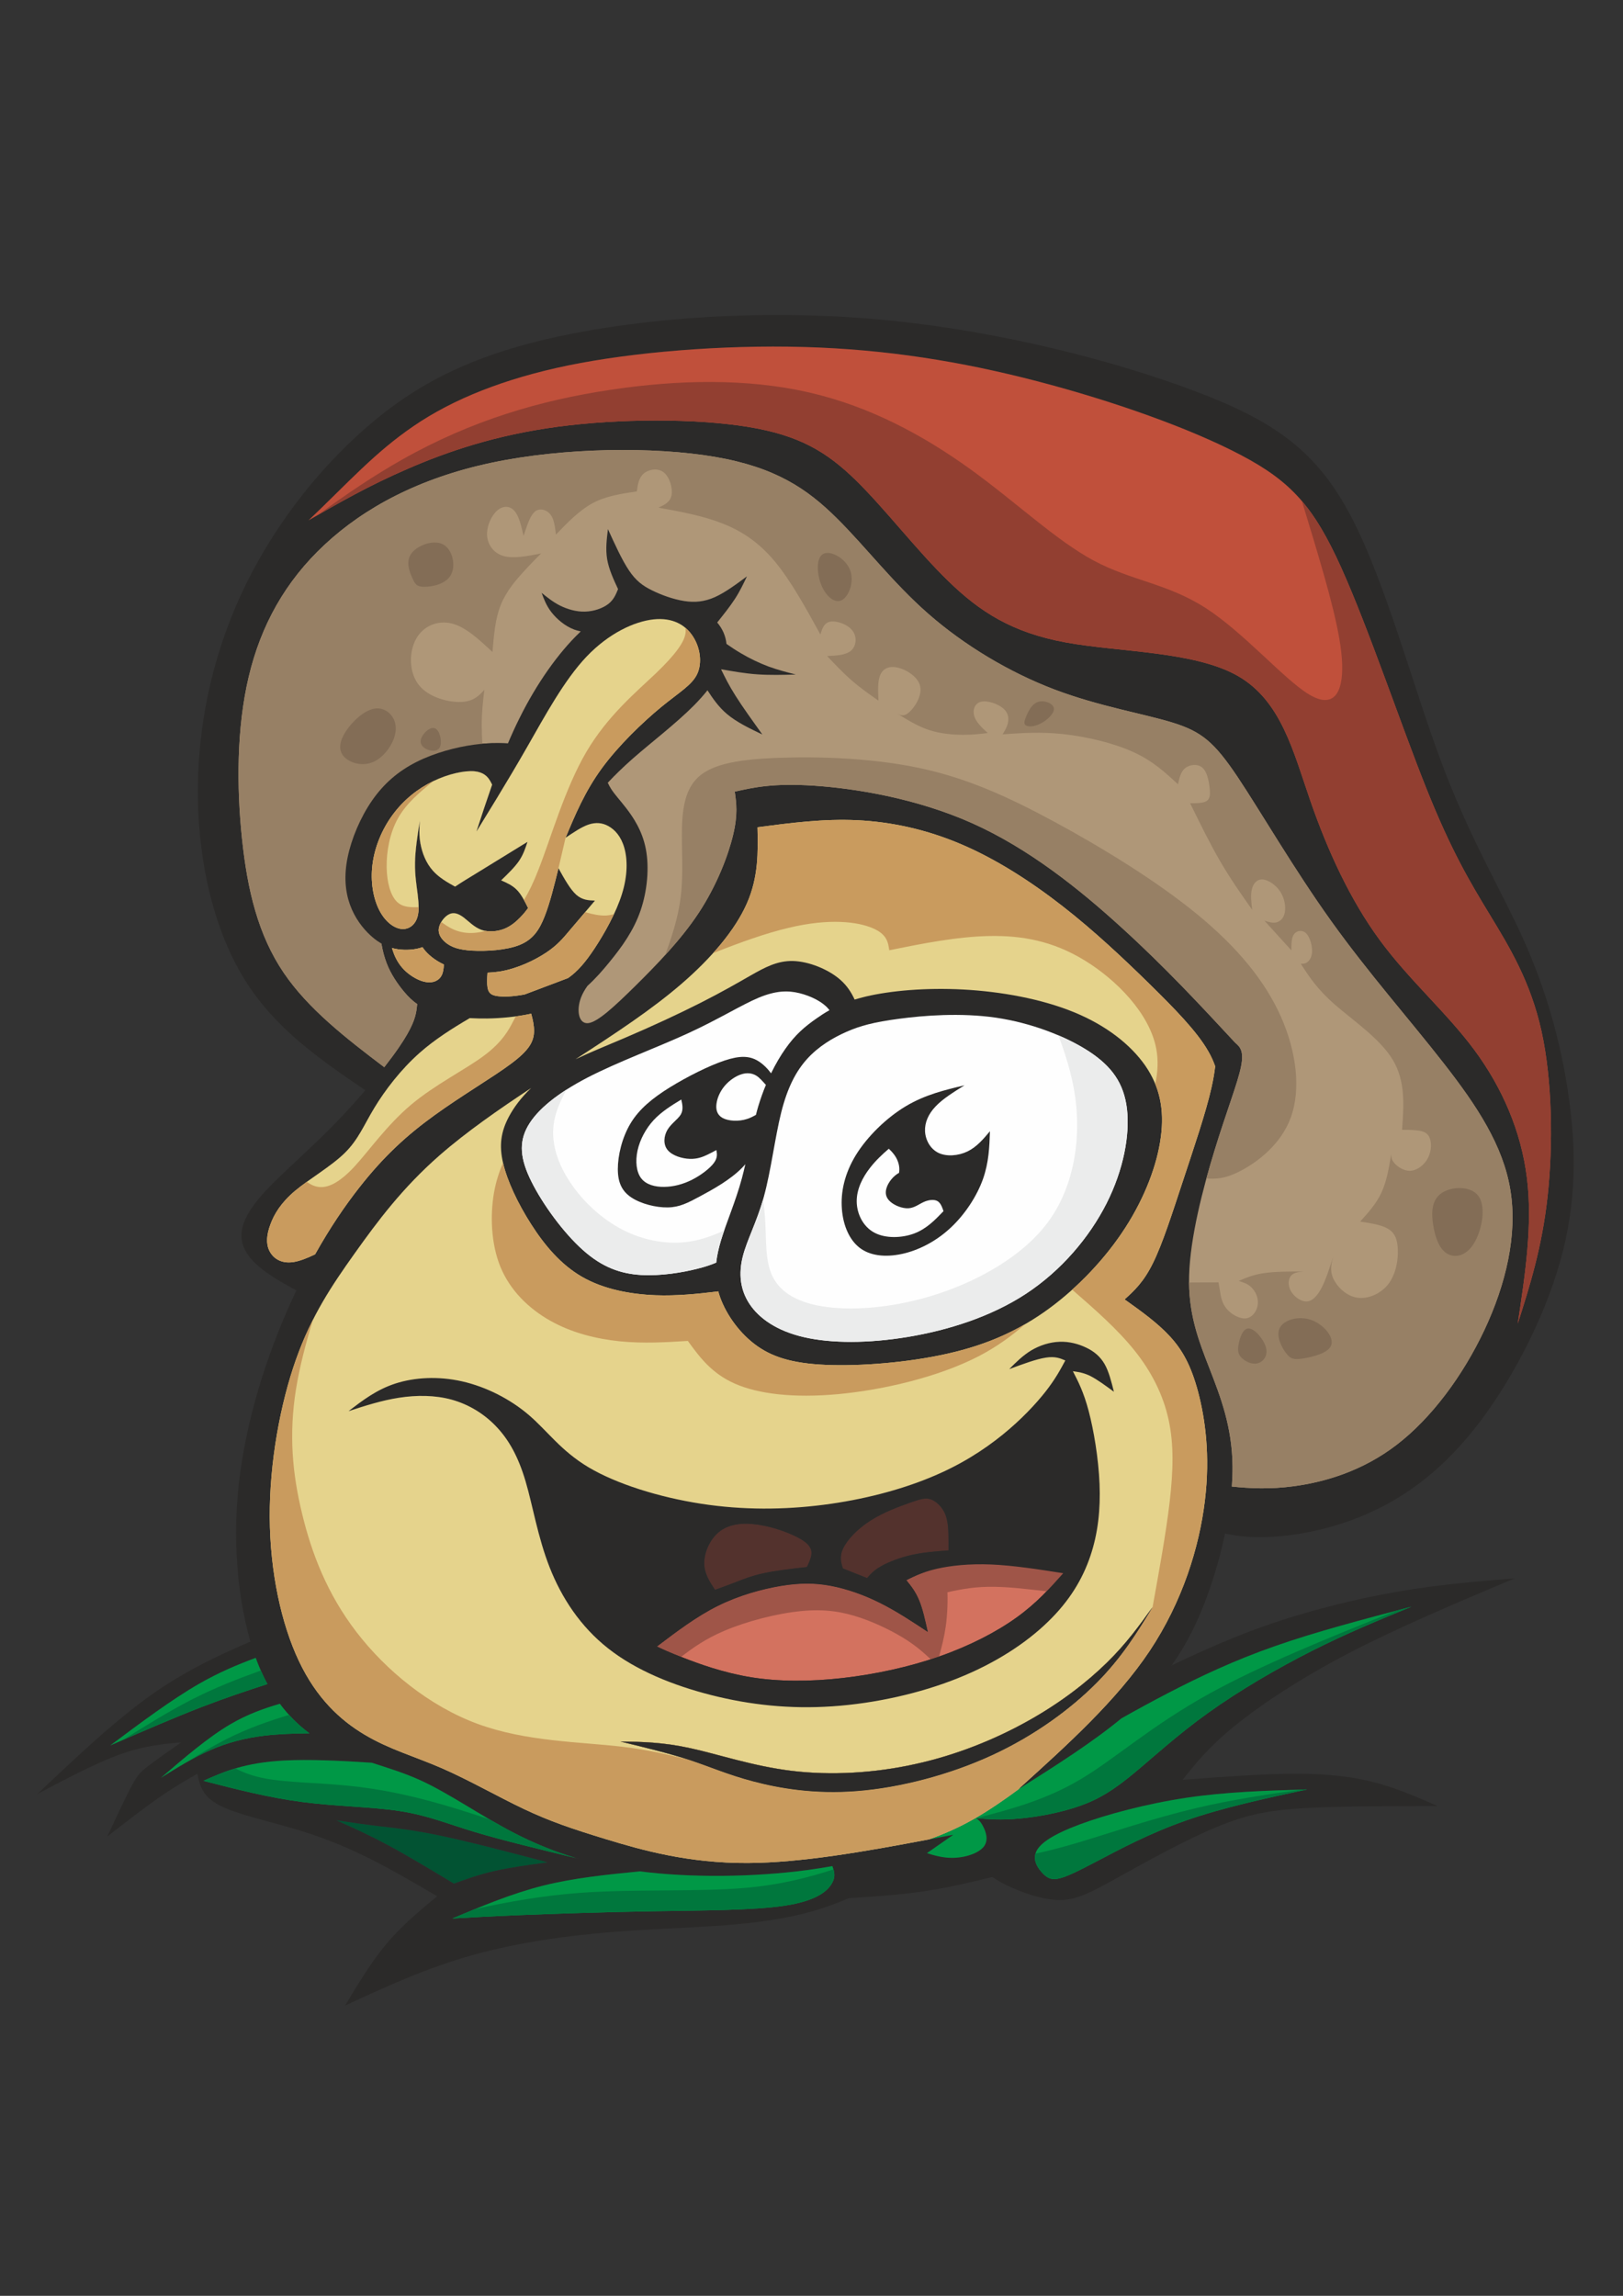 <?xml version='1.0' encoding='utf-8'?>
<svg xmlns="http://www.w3.org/2000/svg" width="210mm" height="297mm" version="1.1" style="shape-rendering:geometricPrecision; text-rendering:geometricPrecision; image-rendering:optimizeQuality; fill-rule:evenodd; clip-rule:evenodd" viewBox="0 0 21000 29700"><rect x="0" y="0" width="21000" height="29700" fill="#333333" stroke="none"/> <defs> <style type="text/css">  .fil11 {fill:#FEFEFE} .fil13 {fill:#EBECEC} .fil0 {fill:#2B2A29} .fil9 {fill:#E5D38C} .fil3 {fill:#AF9778} .fil7 {fill:#D3725F} .fil1 {fill:#C0503B} .fil4 {fill:#978065} .fil10 {fill:#C99B5E} .fil5 {fill:#836D56} .fil8 {fill:#9F5548} .fil2 {fill:#923F31} .fil6 {fill:#53322D} .fil12 {fill:#00A0E3} .fil14 {fill:#009846} .fil16 {fill:#00773D} .fil15 {fill:#025333}  </style> <mask id="id0"> <linearGradient id="id1" gradientUnits="userSpaceOnUse" x1="8210" y1="15331.4" x2="9029.54" y2="14646.6"> <stop offset="0" style="stop-opacity:1; stop-color:white"/> </linearGradient> <rect style="fill:url(#id1)" x="8233" y="14223" width="1042" height="1131"/> </mask> <mask id="id2"> <linearGradient id="id3" gradientUnits="userSpaceOnUse" x1="9261.49" y1="16503.2" x2="10031.7" y2="14126.2"> <stop offset="0" style="stop-opacity:1; stop-color:white"/> </linearGradient> <rect style="fill:url(#id3)" x="11084" y="14860" width="1124" height="1143"/> </mask> </defs> <g id="Plan_x0020_1">  <path class="fil0" d="M4737 14111c-582,-396 -1164,-792 -1560,-1420 -396,-629 -605,-1490 -617,-2375 -11,-885 175,-1792 559,-2625 384,-832 966,-1589 1612,-2153 646,-565 1356,-937 2480,-1182 1123,-244 2659,-361 4184,-221 1525,140 3038,536 4069,926 1030,389 1577,774 2025,1635 448,861 797,2200 1170,3189 372,990 768,1630 1059,2282 291,652 477,1315 576,1996 99,681 111,1380 -105,2148 -215,768 -657,1606 -1123,2188 -466,582 -954,908 -1426,1106 -471,198 -925,268 -1245,279 -320,12 -507,-35 -693,-81 12,-198 23,-396 35,-594 303,35 605,70 1001,18 396,-53 885,-192 1333,-536 448,-343 855,-890 1135,-1484 279,-594 431,-1234 337,-1810 -93,-576 -430,-1088 -867,-1647 -436,-559 -972,-1164 -1455,-1839 -483,-675 -914,-1420 -1210,-1863 -297,-442 -460,-582 -833,-698 -372,-116 -954,-210 -1536,-431 -582,-221 -1164,-570 -1630,-978 -465,-407 -815,-873 -1193,-1245 -378,-373 -786,-652 -1571,-786 -786,-134 -1950,-122 -2887,76 -937,198 -1647,582 -2159,1059 -513,477 -827,1048 -984,1711 -157,664 -157,1420 -87,2090 70,669 209,1251 541,1740 332,489 856,885 1379,1280 -104,82 -209,163 -314,245zm-744 -7380c499,-447 998,-894 1505,-1240 507,-346 1021,-592 1855,-764 834,-171 1989,-268 3051,-238 1061,30 2030,186 3017,443 987,257 1993,615 2641,958 648,342 939,670 1293,1456 354,786 771,2030 1099,2850 327,819 566,1214 821,1635 256,421 528,867 670,1508 141,641 152,1475 79,2139 -73,663 -229,1154 -386,1646 97,-641 194,-1281 119,-1885 -74,-603 -320,-1169 -681,-1657 -362,-488 -839,-898 -1222,-1419 -384,-522 -674,-1155 -898,-1800 -223,-644 -380,-1300 -942,-1620 -563,-320 -1531,-305 -2224,-432 -693,-127 -1110,-395 -1520,-794 -410,-398 -812,-927 -1192,-1300 -380,-372 -737,-588 -1408,-696 -670,-108 -1654,-108 -2458,0 -805,108 -1431,324 -1937,544 -507,219 -895,443 -1282,666z"/> <path class="fil1" d="M11078 6217c380,373 782,902 1192,1300 410,399 827,667 1520,794 693,127 1661,112 2224,432 562,320 719,976 942,1620 224,645 514,1278 898,1800 383,521 860,931 1222,1419 361,488 607,1054 681,1657 75,604 -22,1244 -119,1885 157,-492 313,-983 386,-1646 73,-664 62,-1498 -79,-2139 -142,-641 -414,-1087 -670,-1508 -255,-421 -494,-816 -821,-1635 -328,-820 -745,-2064 -1099,-2850 -354,-786 -645,-1114 -1293,-1456 -648,-343 -1654,-701 -2641,-958 -987,-257 -1956,-413 -3017,-443 -1062,-30 -2217,67 -3051,238 -834,172 -1495,438 -2002,785 -506,346 -831,717 -1358,1219 387,-223 775,-447 1282,-666 506,-220 1132,-436 1937,-544 804,-108 1788,-108 2458,0 671,108 1028,324 1408,696z"/> <path class="fil2" d="M16956 10363c224,645 514,1278 898,1800 383,521 860,931 1222,1419 361,488 607,1054 681,1657 75,604 -22,1244 -119,1885 157,-492 313,-983 386,-1646 73,-664 62,-1498 -79,-2139 -142,-641 -414,-1087 -670,-1508 -255,-421 -494,-816 -821,-1635 -328,-820 -745,-2064 -1099,-2850 -169,-375 -324,-646 -510,-864 50,164 98,322 144,474 209,698 363,1250 377,1630 14,381 -112,591 -433,395 -322,-196 -838,-796 -1331,-1114 -492,-318 -960,-353 -1449,-614 -489,-262 -999,-751 -1599,-1184 -601,-433 -1292,-810 -2085,-992 -793,-182 -1687,-168 -2578,-33 -891,134 -1779,389 -2683,899 -362,204 -727,449 -1093,718 348,-200 706,-400 1160,-596 506,-220 1132,-436 1937,-544 804,-108 1788,-108 2458,0 671,108 1028,324 1408,696 380,373 782,902 1192,1300 410,399 827,667 1520,794 693,127 1661,112 2224,432 562,320 719,976 942,1620z"/> <path class="fil0" d="M6165 10757c165,-505 330,-1010 554,-1461 223,-452 505,-849 778,-1111 272,-261 536,-387 820,-420 284,-34 588,24 793,147 206,123 313,311 288,523 -24,213 -181,450 -417,689 -237,239 -555,480 -794,690 -239,210 -400,389 -532,555 -132,165 -234,317 -337,469 125,-300 250,-599 469,-899 219,-299 532,-598 769,-793 237,-194 398,-284 465,-427 67,-143 40,-340 -56,-487 -96,-148 -262,-246 -510,-219 -248,27 -578,179 -867,483 -288,304 -534,760 -764,1162 -230,402 -445,751 -659,1099z"/> <path class="fil0" d="M7839 8190c-142,0 -284,0 -408,-45 -123,-46 -228,-138 -296,-225 -67,-87 -97,-169 -127,-251 73,59 147,119 240,166 94,46 209,81 323,77 115,-3 229,-44 300,-99 71,-55 98,-124 126,-192 -60,-129 -119,-257 -141,-386 -22,-129 -6,-260 10,-390 92,201 183,402 273,535 89,133 176,197 297,257 121,60 276,116 416,138 140,22 264,9 397,-50 132,-59 274,-164 416,-269 -46,96 -91,192 -156,292 -64,99 -147,202 -229,305 0,64 0,128 1,192 98,71 197,142 308,207 111,66 234,125 354,170 120,44 237,74 354,104 -167,5 -334,9 -495,-2 -162,-11 -317,-39 -472,-66 50,103 100,206 189,346 89,141 217,319 345,498 -167,-80 -334,-160 -459,-266 -124,-105 -207,-235 -289,-366 16,-208 32,-416 48,-625 -172,-119 -343,-238 -515,-357 -229,46 -458,92 -687,138 -41,55 -82,109 -123,164z"/> <path class="fil0" d="M4014 16787c-226,-118 -453,-235 -617,-364 -165,-128 -269,-268 -273,-430 -4,-162 91,-346 310,-584 220,-237 563,-528 896,-869 332,-340 653,-732 831,-990 177,-258 211,-384 226,-472 15,-88 13,-138 10,-189 109,48 218,95 362,125 144,29 322,40 501,51 -290,168 -581,336 -828,553 -247,218 -451,487 -588,713 -137,226 -207,411 -383,584 -176,173 -458,335 -643,490 -184,155 -271,303 -319,434 -49,132 -60,246 -14,341 46,95 149,171 310,147 160,-24 378,-147 596,-270 -126,243 -251,486 -377,730z"/> <path class="fil0" d="M6825 10891c-230,143 -460,285 -660,406 -199,121 -368,220 -490,345 -122,125 -198,277 -230,385 -32,108 -21,172 39,251 60,78 168,171 341,233 173,62 412,94 642,57 230,-38 451,-146 598,-243 147,-98 219,-185 312,-296 94,-110 207,-244 321,-378 -82,-3 -163,-6 -242,-76 -78,-70 -154,-206 -230,-343 -55,224 -110,448 -179,623 -68,174 -150,299 -323,369 -173,70 -438,84 -614,74 -176,-10 -263,-45 -330,-94 -66,-50 -112,-115 -103,-189 9,-74 72,-158 134,-188 62,-31 123,-7 189,42 65,50 135,125 227,159 91,33 205,24 297,-12 91,-36 161,-100 209,-150 48,-49 74,-84 100,-119 -43,-87 -87,-175 -145,-234 -58,-60 -131,-92 -204,-124 87,-84 175,-169 232,-252 56,-83 82,-164 109,-246z"/> <path class="fil0" d="M4907 12024c21,149 42,298 96,437 53,139 140,267 227,371 88,104 178,185 348,246 170,61 420,103 725,98 306,-4 666,-55 942,-183 276,-128 466,-334 636,-541 170,-207 319,-416 407,-672 88,-256 115,-560 68,-799 -46,-238 -165,-411 -254,-527 -90,-116 -149,-176 -197,-252 -47,-77 -83,-170 -118,-263 -156,300 -313,599 -469,899 102,-69 204,-139 297,-171 93,-31 177,-25 259,21 82,46 162,132 204,280 42,147 45,356 -30,596 -74,240 -226,511 -357,709 -132,198 -242,323 -395,414 -154,91 -350,148 -508,178 -158,30 -278,32 -355,21 -78,-12 -113,-39 -125,-112 -12,-73 0,-192 12,-312 -143,-29 -286,-59 -383,-83 -97,-24 -148,-42 -198,-60 6,114 12,227 -24,298 -36,72 -114,102 -201,88 -88,-13 -187,-70 -260,-135 -73,-66 -120,-140 -155,-225 -34,-85 -55,-181 -76,-276 -38,-15 -77,-30 -116,-45z"/> <path class="fil0" d="M10565 13175c150,-105 326,-210 641,-284 315,-74 768,-116 1256,-90 489,26 1013,121 1433,293 420,172 734,420 923,691 188,272 250,568 202,925 -47,358 -205,777 -460,1173 -255,396 -608,768 -989,1047 -382,279 -792,465 -1307,581 -515,117 -1134,165 -1578,146 -443,-19 -710,-105 -927,-272 -217,-167 -384,-415 -456,-646 -71,-231 -47,-446 24,-687 72,-240 191,-507 272,-808 81,-300 124,-634 212,-932 89,-298 222,-560 351,-744 128,-183 252,-288 403,-393zm386 174c179,-79 355,-126 679,-169 324,-43 796,-81 1254,-15 458,67 901,239 1202,434 300,196 457,415 496,749 38,334 -43,782 -265,1221 -222,438 -584,867 -1042,1168 -457,300 -1011,472 -1526,558 -514,85 -991,85 -1344,4 -353,-81 -582,-243 -706,-429 -124,-186 -143,-396 -88,-615 55,-219 184,-448 274,-779 91,-332 143,-766 224,-1088 81,-321 191,-531 336,-691 146,-160 327,-269 506,-348z"/> <path class="fil0" d="M9465 16684c-325,42 -649,84 -983,72 -333,-13 -675,-79 -951,-238 -276,-159 -486,-410 -659,-681 -173,-270 -309,-560 -363,-792 -54,-233 -26,-407 75,-598 102,-190 276,-396 536,-565 260,-170 606,-302 959,-453 353,-150 712,-317 988,-457 276,-140 468,-251 646,-353 178,-101 342,-192 548,-187 206,6 454,107 606,238 152,131 208,292 264,452 -115,67 -231,133 -346,199 2,-94 4,-189 -70,-274 -73,-86 -221,-162 -372,-199 -151,-37 -305,-33 -527,59 -222,93 -511,275 -913,460 -402,185 -915,373 -1303,574 -387,201 -649,414 -770,627 -120,213 -99,426 46,717 145,292 414,662 667,887 253,226 490,306 751,322 260,15 543,-33 730,-81 186,-47 277,-92 368,-138 24,137 49,273 73,409z"/> <path class="fil0" d="M4318 22614c-363,-178 -719,-472 -957,-1034 -237,-562 -356,-1393 -286,-2228 70,-835 328,-1673 625,-2361 297,-688 632,-1225 950,-1630 318,-406 618,-678 971,-933 352,-255 757,-492 991,-667 234,-174 297,-286 298,-425 1,-139 -61,-305 -122,-471 364,-138 729,-275 1093,-413 -152,146 -304,293 -364,455 -61,162 -31,341 93,329 123,-13 340,-215 609,-480 269,-266 590,-594 824,-950 234,-357 380,-741 443,-1006 63,-265 42,-412 21,-559 252,-56 503,-112 1027,-77 524,35 1320,161 2046,486 727,325 1383,848 1938,1355 556,506 1010,995 1464,1484 -63,265 -126,531 -189,796 -7,-216 -14,-433 -161,-688 -146,-255 -433,-548 -764,-873 -332,-325 -709,-681 -1121,-1002 -412,-321 -859,-608 -1310,-800 -450,-192 -904,-290 -1344,-311 -440,-21 -866,35 -1292,91 7,321 14,643 -137,985 -150,342 -457,705 -849,1043 -391,337 -867,649 -1429,1012 -562,363 -1211,778 -1696,1202 -485,424 -806,857 -1100,1269 -293,412 -558,803 -761,1376 -202,572 -342,1327 -339,2039 4,712 151,1383 378,1861 227,479 534,765 852,953 317,189 646,280 998,433 353,154 730,371 1062,528 332,157 618,255 1065,391 447,136 1055,311 1830,307 775,-3 1718,-185 2661,-366 -594,181 -1187,363 -1889,457 -702,94 -1512,101 -2169,17 -656,-83 -1159,-258 -1610,-488 -450,-231 -848,-517 -1232,-692 -385,-174 -755,-237 -1118,-415z"/> <path class="fil0" d="M15982 13489c59,51 118,102 75,312 -42,210 -188,579 -341,1079 -154,500 -316,1131 -330,1620 -14,489 120,835 263,1201 142,366 293,752 299,1266 5,514 -135,1157 -333,1693 -198,536 -455,967 -872,1363 -416,397 -991,760 -1567,1123 637,-575 1274,-1151 1700,-1790 426,-640 641,-1344 713,-1936 73,-592 3,-1073 -87,-1414 -91,-341 -203,-542 -365,-718 -162,-176 -374,-327 -586,-478 123,-111 246,-223 368,-472 123,-249 246,-634 386,-1058 140,-425 298,-887 370,-1209 73,-321 61,-501 49,-680 86,32 172,65 258,98z"/> <path class="fil3" d="M15982 13489c59,51 118,102 75,312 -42,210 -188,579 -341,1079 -154,500 -316,1131 -330,1620 -14,489 120,835 263,1201 142,366 293,752 299,1266 1,85 -3,173 -9,264 239,24 491,37 799,-4 396,-53 885,-192 1333,-536 448,-343 855,-890 1135,-1484 279,-594 431,-1234 337,-1810 -93,-576 -430,-1088 -867,-1647 -436,-559 -972,-1164 -1455,-1839 -483,-675 -914,-1420 -1210,-1863 -297,-442 -460,-582 -833,-698 -372,-116 -954,-210 -1536,-431 -582,-221 -1164,-570 -1630,-978 -465,-407 -815,-873 -1193,-1245 -378,-373 -786,-652 -1571,-786 -786,-134 -1950,-122 -2887,76 -937,198 -1647,582 -2159,1059 -513,477 -827,1048 -984,1711 -157,664 -157,1420 -87,2090 70,669 209,1251 541,1740 315,464 803,844 1300,1220 73,-94 137,-180 189,-256 177,-258 211,-384 226,-472 6,-35 9,-64 11,-89 -66,-45 -117,-97 -168,-157 -87,-104 -174,-232 -227,-371 -32,-82 -53,-168 -68,-255 -46,-26 -91,-59 -135,-99 -107,-97 -211,-234 -272,-404 -61,-170 -79,-372 -30,-612 49,-240 165,-517 317,-736 152,-219 340,-380 574,-498 234,-118 514,-192 743,-223 167,-23 307,-23 440,-17 46,-109 95,-217 147,-321 223,-452 505,-849 778,-1111 5,-6 11,-11 17,-17 -28,-6 -56,-13 -83,-23 -123,-46 -228,-138 -296,-225 -67,-87 -97,-169 -127,-251 73,59 147,119 240,166 94,46 209,81 323,77 115,-3 229,-44 300,-99 71,-55 98,-124 126,-192 -60,-129 -119,-257 -141,-386 -22,-129 -6,-260 10,-390 92,201 183,402 273,535 89,133 176,197 297,257 121,60 276,116 416,138 140,22 264,9 397,-50 132,-59 274,-164 416,-269 -46,96 -91,192 -156,292 -64,99 -147,202 -229,305 69,81 110,175 120,277 60,42 122,83 189,122 111,66 234,125 354,170 120,44 237,74 354,104 -167,5 -334,9 -495,-2 -162,-11 -317,-39 -472,-66 50,103 100,206 189,346 89,141 217,319 345,498 -167,-80 -334,-160 -459,-266 -105,-89 -180,-196 -251,-306 -51,64 -109,129 -173,194 -237,239 -555,480 -794,690 -127,112 -232,215 -323,312 13,27 26,52 41,76 48,76 107,136 197,252 89,116 208,289 254,527 47,239 20,543 -68,799 -88,256 -237,465 -407,672 -85,104 -175,207 -279,301 -36,50 -65,101 -85,154 -61,162 -31,341 93,329 123,-13 340,-215 609,-480 269,-266 590,-594 824,-950 234,-357 380,-741 443,-1006 63,-265 42,-412 21,-559 252,-56 503,-112 1027,-77 524,35 1320,161 2046,486 727,325 1383,848 1938,1355 556,506 1010,995 1464,1484z"/> <path class="fil4" d="M6132 9634c38,-6 74,-9 109,-12 -35,3 -71,6 -109,12zm9634 6955l-381 2c4,442 130,767 264,1110 142,366 293,752 299,1266 1,85 -3,173 -9,264 239,24 491,37 799,-4 396,-53 885,-192 1333,-536 448,-343 855,-890 1135,-1484 279,-594 431,-1234 337,-1810 -93,-576 -430,-1088 -867,-1647 -436,-559 -972,-1164 -1455,-1839 -483,-675 -914,-1420 -1210,-1863 -297,-442 -460,-582 -833,-698 -372,-116 -954,-210 -1536,-431 -582,-221 -1164,-570 -1630,-978 -465,-407 -815,-873 -1193,-1245 -378,-373 -786,-652 -1571,-786 -786,-134 -1950,-122 -2887,76 -937,198 -1647,582 -2159,1059 -513,477 -827,1048 -984,1711 -157,664 -157,1420 -87,2090 70,669 209,1251 541,1740 315,464 803,844 1300,1220 73,-94 137,-180 189,-256 177,-258 211,-384 226,-472l11 -89c-66,-45 -117,-97 -168,-157 -87,-104 -174,-232 -227,-371 -32,-82 -53,-168 -68,-255 -11,-60 -19,-121 -28,-182l116 45c15,66 29,132 48,195 25,7 49,12 75,16 111,17 235,6 321,-27 -44,-68 -51,-130 -22,-226 32,-108 108,-260 230,-385 61,-62 132,-117 214,-172 -109,-59 -211,-121 -284,-202 -95,-104 -143,-238 -164,-352 -21,-113 -15,-205 -9,-298 -30,191 -60,382 -62,543 -3,161 20,292 35,414 15,122 21,235 -15,319 -35,83 -113,137 -207,122 -94,-15 -204,-98 -278,-247 -75,-149 -114,-364 -85,-587 28,-224 123,-456 264,-645 140,-190 324,-336 521,-431 197,-95 405,-140 536,-128 56,6 98,22 130,44 -11,-136 -22,-273 -30,-400 -5,-84 -8,-163 -8,-236 0,-183 17,-322 34,-462 -69,75 -139,151 -302,157 -163,6 -419,-58 -547,-221 -128,-163 -128,-425 -35,-594 93,-169 279,-244 460,-201 180,44 355,207 529,370 18,-215 35,-431 108,-611 73,-181 201,-326 297,-431 96,-105 160,-169 224,-233 -181,35 -361,70 -489,32 -128,-38 -204,-148 -210,-270 -5,-123 59,-256 134,-320 76,-64 163,-59 221,8 59,67 88,195 117,323l46 -134c24,-64 59,-157 117,-192 58,-34 139,-11 186,50 47,61 58,160 70,259 151,-157 303,-314 477,-408 175,-93 373,-122 570,-151 12,-87 24,-174 88,-230 64,-55 180,-78 259,-17 78,61 119,206 102,297 -18,90 -93,125 -169,160 285,52 570,104 823,203 254,99 475,245 681,492 207,248 399,597 591,946 23,-76 47,-151 128,-166 82,-14 221,32 285,114 64,81 53,197 -14,259 -67,61 -189,66 -312,72 105,111 210,222 321,318 110,96 227,177 343,259 -6,-129 -12,-257 26,-338 38,-82 119,-116 233,-87 113,29 259,122 282,244 24,122 -75,274 -148,335 -70,59 -116,34 -161,6 138,86 276,172 426,221 151,49 314,61 442,61 128,0 221,-12 314,-23 -75,-70 -151,-140 -174,-219 -24,-78 5,-166 87,-186 81,-20 215,26 285,84 70,59 76,128 64,187 -12,58 -41,104 -70,151 245,-17 489,-35 786,-3 297,32 646,114 902,230 256,116 419,268 582,419 18,-81 35,-163 93,-209 58,-47 157,-59 219,-9 61,49 84,160 95,247 12,87 12,151 -32,184 -43,32 -130,32 -218,32 128,261 256,523 390,753 134,230 274,428 413,626 -11,-93 -23,-186 -5,-262 17,-76 64,-134 136,-131 73,3 172,67 230,154 58,88 76,198 61,274 -14,75 -61,116 -110,128 -50,11 -102,-6 -154,-23l349 384c0,-82 0,-163 35,-210 35,-46 105,-58 154,-12 49,47 79,152 79,228 0,75 -30,122 -59,145 -29,23 -58,23 -87,23 105,163 210,326 439,527 230,201 585,439 751,716 166,276 143,591 120,905 58,0 116,0 180,6 64,6 134,17 169,81 35,64 35,181 -12,274 -46,93 -140,163 -227,169 -87,5 -169,-53 -209,-99 -41,-47 -41,-82 -41,-117 -29,175 -58,349 -125,495 -67,145 -172,262 -277,378 117,18 233,35 320,73 88,38 146,96 163,230 18,134 -6,343 -104,486 -99,142 -274,218 -419,195 -146,-23 -262,-146 -309,-250 -46,-105 -23,-193 0,-280 -46,146 -93,291 -148,399 -56,108 -120,177 -195,180 -76,3 -163,-61 -204,-134 -41,-72 -35,-154 0,-197 35,-44 99,-50 163,-56 -186,0 -373,0 -512,21 -140,20 -233,61 -326,101 58,18 116,35 166,85 49,49 90,131 81,215 -9,85 -67,172 -151,184 -85,11 -195,-53 -256,-128 -61,-76 -73,-163 -82,-222l-20 -116z"/> <path class="fil4" d="M14518 12005c556,506 1010,995 1464,1484 59,51 118,102 75,312 -42,210 -188,579 -341,1079 -36,116 -72,239 -107,366 116,5 233,11 445,-100 212,-111 521,-338 649,-693 128,-355 76,-838 -128,-1298 -204,-460 -559,-896 -1088,-1330 -530,-434 -1234,-864 -1848,-1196 -614,-332 -1138,-565 -1740,-693 -603,-128 -1284,-151 -1802,-133 -518,17 -873,75 -1062,250 -189,174 -212,465 -212,756 0,291 23,582 -30,894 -35,210 -105,430 -186,652 156,-171 309,-356 436,-549 234,-357 380,-741 443,-1006 63,-265 42,-412 21,-559 252,-56 503,-112 1027,-77 524,35 1320,161 2046,486 727,325 1383,848 1938,1355z"/> <path class="fil5" d="M5335 7477c-37,-81 -89,-212 -12,-317 77,-105 284,-183 409,-118 125,66 169,275 102,396 -67,121 -245,153 -343,153 -99,0 -120,-32 -156,-114zm13317 7958c129,-89 385,-100 483,45 97,146 36,448 -67,611 -103,163 -249,187 -348,124 -99,-62 -151,-211 -176,-368 -25,-157 -22,-323 108,-412zm-2625 1953c16,-85 56,-209 135,-202 78,7 195,146 220,253 25,107 -42,183 -116,199 -75,16 -156,-28 -201,-73 -45,-45 -54,-91 -38,-177zm614 118c-60,-79 -135,-227 -81,-329 53,-102 237,-157 398,-104 162,54 301,217 269,324 -32,106 -235,155 -359,176 -124,20 -167,11 -227,-67zm-3361 -8243c27,-66 74,-159 154,-184 80,-24 193,19 202,85 9,65 -87,153 -172,196 -84,44 -157,44 -189,25 -32,-19 -23,-57 5,-122zm-2655 -1700c-59,-150 -65,-350 28,-398 93,-49 285,56 345,206 60,150 -13,345 -106,393 -93,48 -207,-51 -267,-201zm-5177 1995c22,-70 115,-160 178,-137 62,23 94,159 72,229 -22,70 -97,73 -160,50 -62,-23 -112,-72 -90,-142zm-975 -94c86,-133 246,-284 387,-299 142,-14 264,108 261,265 -3,157 -131,349 -278,421 -147,71 -313,21 -390,-60 -77,-82 -65,-195 20,-327z"/> <path class="fil0" d="M6720 9626c-179,-12 -358,-24 -588,8 -229,31 -509,105 -743,223 -234,118 -422,279 -574,498 -152,219 -268,496 -317,736 -49,240 -31,442 30,612 61,170 165,307 272,404 108,97 218,153 346,173 128,19 274,1 359,-43 85,-45 109,-117 118,-212 9,-95 3,-215 61,-302 58,-88 180,-145 302,-202 -143,-74 -286,-149 -381,-253 -95,-104 -143,-238 -164,-352 -21,-113 -15,-205 -9,-298 -30,191 -60,382 -62,543 -3,161 20,292 35,414 15,122 21,235 -15,319 -35,83 -113,137 -207,122 -94,-15 -204,-98 -278,-247 -75,-149 -114,-364 -85,-587 28,-224 123,-456 264,-645 140,-190 324,-336 521,-431 197,-95 405,-140 536,-128 130,13 182,83 216,151 35,69 52,136 69,202 98,-235 196,-470 294,-705z"/> <path class="fil6" d="M9320 19805c-128,94 -205,267 -208,407 -3,140 68,247 140,355 83,-30 167,-60 262,-97 95,-37 203,-82 359,-116 156,-35 362,-59 568,-82 32,-69 65,-137 58,-200 -8,-63 -55,-119 -177,-183 -123,-64 -319,-136 -507,-164 -188,-29 -367,-14 -495,80z"/> <path class="fil6" d="M11265 19670c-169,107 -300,247 -353,356 -54,109 -30,186 -6,264l313 125c44,-51 89,-102 184,-155 96,-54 242,-111 395,-145 154,-34 314,-46 475,-58l-1 -189c-2,-82 -5,-192 -43,-283 -39,-91 -114,-163 -184,-188 -70,-25 -135,-4 -271,43 -135,48 -341,122 -509,230z"/> <path class="fil7" d="M10749 20516c-207,-39 -401,-39 -645,1 -244,41 -539,121 -815,258 -276,137 -532,331 -788,525 74,35 149,71 344,147 195,76 511,192 872,251 360,58 765,58 1187,10 422,-48 860,-143 1252,-280 392,-137 737,-316 996,-502 260,-187 433,-380 605,-574 -324,-51 -649,-101 -932,-113 -283,-12 -525,15 -701,55 -175,40 -286,94 -396,148 60,74 119,148 165,260 47,112 79,261 112,410 -202,-134 -405,-268 -617,-374 -211,-106 -432,-183 -639,-222z"/> <path class="fil8" d="M11728 20442c60,74 119,148 165,260 47,112 79,261 112,410 -202,-134 -405,-268 -617,-374 -211,-106 -432,-183 -639,-222 -207,-39 -401,-39 -645,1 -244,41 -539,121 -815,258 -276,137 -532,331 -788,525 70,33 140,67 311,135 154,-119 320,-236 558,-337 289,-124 685,-226 996,-256 312,-31 539,10 763,85 224,76 445,187 610,294 126,83 219,164 304,245 36,-12 71,-24 107,-36 35,-124 67,-250 86,-383 25,-172 28,-355 22,-496 -5,-113 -15,-198 -26,-278 -38,6 -74,13 -108,21 -175,40 -286,94 -396,148z"/> <path class="fil8" d="M12101 20635c195,-46 390,-93 602,-104 211,-12 440,11 604,29 165,17 265,29 365,40 91,-116 181,-232 271,-349 -292,-45 -585,-90 -877,-135 -380,32 -760,64 -1140,96 59,141 117,282 175,423z"/> <path class="fil0" d="M4509 18256c182,-139 363,-279 608,-358 244,-79 551,-98 861,-28 310,70 622,228 864,435 242,207 414,463 775,678 361,214 910,386 1453,470 542,84 1078,79 1585,14 508,-65 987,-191 1378,-352 392,-160 694,-356 939,-554 244,-198 430,-398 556,-558 126,-161 191,-282 256,-403 -65,-28 -130,-56 -251,-37 -121,18 -298,83 -475,149 88,-89 177,-177 286,-243 110,-65 240,-107 366,-111 125,-5 246,28 347,77 100,48 179,114 235,211 56,98 88,228 121,359 -107,-79 -215,-158 -303,-203 -88,-44 -158,-53 -228,-63 70,135 140,271 205,517 65,247 126,606 140,939 13,332 -19,640 -119,935 -100,296 -268,580 -550,852 -281,273 -677,534 -1166,729 -489,196 -1071,326 -1620,363 -550,38 -1067,-18 -1565,-144 -498,-126 -978,-321 -1338,-605 -361,-284 -603,-657 -757,-1048 -154,-391 -219,-801 -312,-1115 -93,-314 -214,-533 -375,-703 -160,-170 -361,-291 -580,-352 -218,-60 -456,-60 -682,-25 -226,35 -440,104 -654,174zm3992 3044c256,-194 512,-388 788,-525 276,-137 571,-217 815,-258 244,-40 438,-40 645,-1 207,39 428,116 639,222 212,106 415,240 617,374 -33,-149 -65,-298 -112,-410 -46,-112 -105,-186 -165,-260 110,-54 221,-108 396,-148 176,-40 418,-67 701,-55 283,12 608,62 932,113 -172,194 -345,387 -605,574 -259,186 -604,365 -996,502 -392,137 -830,232 -1252,280 -422,48 -827,48 -1187,-10 -361,-59 -677,-175 -872,-251 -195,-76 -270,-112 -344,-147zm751 -733c-72,-108 -143,-215 -140,-355 3,-140 80,-313 208,-407 128,-94 307,-109 495,-80 188,28 384,100 507,164 122,64 169,120 177,183 7,63 -26,131 -58,200 -206,23 -412,47 -568,82 -156,34 -264,79 -359,116 -95,37 -179,67 -262,97zm1654 -277c-24,-78 -48,-155 6,-264 53,-109 184,-249 353,-356 168,-108 374,-182 509,-230 136,-47 201,-68 271,-43 70,25 145,97 184,188 38,91 41,201 43,283 1,82 1,135 1,189 -161,12 -321,24 -475,58 -153,34 -299,91 -395,145 -95,53 -140,104 -184,155 -105,-42 -209,-84 -313,-125z"/> <path class="fil9" d="M6484 11389c73,32 146,64 204,124 58,59 102,147 145,234 -26,35 -52,70 -100,119 -48,50 -118,114 -209,150 -92,36 -206,45 -297,12 -92,-34 -162,-109 -227,-159 -66,-49 -127,-73 -189,-42 -62,30 -125,114 -134,188 -9,74 37,139 103,189 67,49 154,84 330,94 176,10 441,-4 614,-74 173,-70 255,-195 323,-369 69,-175 124,-399 179,-623 76,137 152,273 230,343 79,70 160,73 242,76l-321 378c-93,111 -165,198 -312,296 -147,97 -368,205 -598,243 -53,8 -106,13 -159,15 -6,75 -8,143 0,191 12,73 47,100 125,112 77,11 197,9 355,-21l562 -212c126,-88 225,-206 341,-380 131,-198 283,-469 357,-709 75,-240 72,-449 30,-596 -42,-148 -122,-234 -204,-280 -82,-46 -166,-52 -259,-21 -93,32 -195,102 -297,171 125,-300 250,-599 469,-899 219,-299 532,-598 769,-793 237,-194 398,-284 465,-427 67,-143 40,-340 -56,-487 -96,-148 -262,-246 -510,-219 -248,27 -578,179 -867,483 -288,304 -534,760 -764,1162 -137,240 -269,460 -398,673 -88,145 -175,286 -261,426 66,-203 133,-406 203,-606 -3,-7 -7,-14 -11,-22 -19,-38 -44,-78 -86,-107 -32,-22 -74,-38 -130,-44 -131,-12 -339,33 -536,128 -197,95 -381,241 -521,431 -141,189 -236,421 -264,645 -29,223 10,438 85,587 74,149 184,232 278,247 94,15 172,-39 207,-122 36,-84 30,-197 15,-319 -15,-122 -38,-253 -35,-414 2,-161 32,-352 62,-543 -6,93 -12,185 9,298 21,114 69,248 164,352 73,81 175,143 284,202 83,-56 176,-112 276,-173l660 -406c-27,82 -53,163 -109,246 -57,83 -145,168 -232,252zm-406 1782c-228,134 -451,275 -646,447 -247,218 -451,487 -588,713 -137,226 -207,411 -383,584 -176,173 -458,335 -643,490 -184,155 -271,303 -319,434 -49,132 -60,246 -14,341 46,95 149,171 310,147 81,-12 178,-50 282,-100 189,-338 384,-626 573,-866 318,-406 618,-678 971,-933 352,-255 757,-492 991,-667 234,-174 297,-286 298,-425 0,-69 -15,-144 -37,-222 -190,41 -389,59 -570,62 -79,1 -154,-1 -225,-5zm-335 -694c-126,-59 -209,-134 -259,-199 -6,-9 -12,-17 -17,-25 -86,33 -210,44 -321,27 -26,-4 -51,-9 -75,-16 9,27 18,55 28,81 35,85 82,159 155,225 73,65 172,122 260,135 87,14 165,-16 201,-88 19,-37 26,-86 28,-140z"/> <path class="fil10" d="M5317 14293c-314,265 -547,600 -733,801 -187,200 -326,267 -438,263 -67,-3 -124,-30 -176,-68 -55,39 -106,78 -152,116 -184,155 -271,303 -319,434 -49,132 -60,246 -14,341 46,95 149,171 310,147 81,-12 178,-50 282,-100 189,-338 384,-626 573,-866 318,-406 618,-678 971,-933 352,-255 757,-492 991,-667 234,-174 297,-286 298,-425 0,-69 -15,-144 -37,-222 -66,14 -133,25 -199,35l-33 61c-52,102 -135,265 -375,444 -239,180 -635,375 -949,639z"/> <path class="fil0" d="M10043 13994c-38,-85 -131,-207 -238,-271 -108,-64 -230,-70 -431,-3 -201,67 -480,207 -706,346 -225,140 -397,280 -509,466 -112,186 -165,419 -165,592 0,173 53,287 176,368 124,82 319,131 470,128 152,-2 259,-58 424,-147 164,-88 385,-211 534,-362 148,-151 224,-332 272,-476 48,-144 68,-251 33,-264 -34,-14 -125,68 -235,104 -111,37 -242,28 -316,-11 -74,-40 -92,-109 -81,-187 10,-77 48,-161 107,-231 60,-70 141,-125 214,-148 73,-24 137,-15 188,14 51,29 89,79 131,126 43,46 89,90 121,88 32,-1 49,-48 11,-132zm-1228 230c15,67 29,133 -7,195 -37,61 -124,116 -172,197 -48,82 -57,190 3,262 60,73 188,111 288,114 101,3 173,-29 226,-54 52,-25 84,-42 116,-60 9,50 18,99 -33,168 -51,68 -162,155 -280,215 -118,60 -243,92 -362,93 -119,2 -233,-28 -297,-110 -64,-83 -78,-220 -48,-360 31,-140 106,-282 208,-393 102,-110 230,-189 358,-267z"/> <path class="fil0" d="M12480 14040c-256,61 -512,122 -762,272 -250,150 -495,390 -643,629 -147,240 -199,480 -182,698 16,217 100,413 246,515 147,103 357,112 569,59 211,-54 426,-170 606,-343 180,-172 327,-400 404,-615 77,-216 84,-418 91,-621 -86,103 -173,205 -291,262 -119,57 -270,69 -376,18 -106,-52 -167,-166 -173,-279 -5,-113 43,-224 138,-323 94,-99 234,-185 373,-272zm-847 1132c1,-6 2,-13 2,-19 7,-66 -13,-137 -53,-198 -22,-34 -51,-65 -82,-94 -87,75 -170,153 -242,246 -98,125 -174,277 -173,435 1,158 80,324 226,403 145,79 357,72 518,12 160,-61 270,-175 379,-289 -19,-54 -37,-107 -80,-131 -43,-23 -111,-16 -174,12 -63,28 -121,77 -200,82 -79,4 -179,-35 -236,-87 -57,-51 -71,-114 -43,-188 24,-66 82,-142 158,-184z"/> <path class="fil11" d="M8927 14992c-100,-3 -228,-41 -288,-114 -60,-72 -51,-180 -3,-262 48,-81 135,-136 172,-197 36,-62 22,-128 7,-195 -128,78 -256,157 -358,267 -102,111 -177,253 -208,393 -30,140 -16,277 48,360 64,82 178,112 297,110 119,-1 244,-33 362,-93 118,-60 229,-147 280,-215 51,-69 42,-118 33,-168 -32,18 -64,35 -116,60 -53,25 -125,57 -226,54z"/> <path class="fil11" d="M11258 15107c-98,125 -174,277 -173,435 1,158 80,324 226,403 145,79 357,72 518,12 160,-61 270,-175 379,-289 -19,-54 -37,-107 -80,-131 -43,-23 -111,-16 -174,12 -63,28 -121,77 -200,82 -79,4 -179,-35 -236,-87 -57,-51 -71,-114 -43,-188 24,-66 82,-142 158,-184l2 -19c7,-66 -13,-137 -53,-198 -22,-34 -51,-65 -82,-94 -87,75 -170,153 -242,246z"/> <path class="fil12" style="mask:url(#id0)" d="M8927 14992c-100,-3 -228,-41 -288,-114 -60,-72 -51,-180 -3,-262 48,-81 135,-136 172,-197 36,-62 22,-128 7,-195 -128,78 -256,157 -358,267 -102,111 -177,253 -208,393 -30,140 -16,277 48,360 64,82 178,112 297,110 119,-1 244,-33 362,-93 118,-60 229,-147 280,-215 51,-69 42,-118 33,-168 -32,18 -64,35 -116,60 -53,25 -125,57 -226,54z"/> <path class="fil12" style="mask:url(#id2)" d="M11258 15107c-98,125 -174,277 -173,435 1,158 80,324 226,403 145,79 357,72 518,12 160,-61 270,-175 379,-289 -19,-54 -37,-107 -80,-131 -43,-23 -111,-16 -174,12 -63,28 -121,77 -200,82 -79,4 -179,-35 -236,-87 -57,-51 -71,-114 -43,-188 24,-66 82,-142 158,-184l2 -19c7,-66 -13,-137 -53,-198 -22,-34 -51,-65 -82,-94 -87,75 -170,153 -242,246z"/> <path class="fil11" d="M9781 14423c9,-37 19,-74 30,-111 29,-96 62,-189 99,-277 -42,-45 -80,-94 -130,-123 -51,-29 -115,-38 -188,-14 -73,23 -154,78 -214,148 -59,70 -97,154 -107,231 -11,78 7,147 81,187 74,39 205,48 316,11 41,-13 79,-33 113,-52z"/> <path class="fil11" d="M8159 14532c112,-186 284,-326 509,-466 226,-139 505,-279 706,-346 201,-67 323,-61 431,3 66,39 127,101 172,162 59,-121 122,-228 185,-317 128,-183 252,-288 403,-393 51,-36 105,-72 167,-106 -5,-8 -11,-15 -17,-22 -73,-86 -221,-162 -372,-199 -151,-37 -305,-33 -527,59 -222,93 -511,275 -913,460 -402,185 -915,373 -1303,574 -387,201 -649,414 -770,627 -120,213 -99,426 46,717 145,292 414,662 667,887 253,226 490,306 751,322 260,15 543,-33 730,-81 106,-26 181,-53 243,-79 10,-91 31,-184 60,-282 72,-240 191,-507 272,-808 16,-60 31,-121 45,-183 -15,17 -30,34 -46,50 -149,151 -370,274 -534,362 -165,89 -272,145 -424,147 -151,3 -346,-46 -470,-128 -123,-81 -176,-195 -176,-368 0,-173 53,-406 165,-592z"/> <path class="fil11" d="M10445 13697c-145,160 -255,370 -336,691 -81,322 -133,756 -224,1088 -90,331 -219,560 -274,779 -55,219 -36,429 88,615 124,186 353,348 706,429 353,81 830,81 1344,-4 515,-86 1069,-258 1526,-558 458,-301 820,-730 1042,-1168 222,-439 303,-887 265,-1221 -39,-334 -196,-553 -496,-749 -301,-195 -744,-367 -1202,-434 -458,-66 -930,-28 -1254,15 -324,43 -500,90 -679,169 -179,79 -360,188 -506,348zm1273 615c250,-150 506,-211 762,-272 -139,87 -279,173 -373,272 -95,99 -143,210 -138,323 6,113 67,227 173,279 106,51 257,39 376,-18 118,-57 205,-159 291,-262 -7,203 -14,405 -91,621 -77,215 -224,443 -404,615 -180,173 -395,289 -606,343 -212,53 -422,44 -569,-59 -146,-102 -230,-298 -246,-515 -17,-218 35,-458 182,-698 148,-239 393,-479 643,-629z"/> <path class="fil13" d="M8870 16069c-258,28 -550,-24 -816,-161 -267,-138 -507,-361 -670,-603 -164,-242 -252,-504 -221,-753 19,-156 85,-307 168,-457 -242,155 -411,314 -501,473 -120,213 -99,426 46,717 145,292 414,662 667,887 253,226 490,306 751,322 260,15 543,-33 730,-81 106,-26 181,-53 243,-79 10,-91 31,-184 60,-282 13,-43 28,-88 43,-133 -157,71 -320,130 -500,150z"/> <path class="fil13" d="M9611 16255c-55,219 -36,429 88,615 124,186 353,348 706,429 353,81 830,81 1344,-4 515,-86 1069,-258 1526,-558 458,-301 820,-730 1042,-1168 222,-439 303,-887 265,-1221 -39,-334 -196,-553 -496,-749 -113,-73 -245,-143 -391,-205 116,314 217,638 238,1014 26,458 -65,995 -386,1419 -321,423 -871,733 -1408,910 -537,177 -1061,220 -1436,172 -375,-48 -602,-187 -705,-392 -102,-206 -81,-476 -99,-758 -6,-80 -14,-161 -25,-243 -90,310 -210,529 -263,739z"/> <path class="fil0" d="M3470 21139c-484,205 -969,410 -1467,755 -497,345 -1008,830 -1519,1314 380,-201 760,-401 1070,-513 310,-111 550,-133 790,-155 -162,114 -323,227 -423,304 -101,76 -140,115 -219,262 -78,146 -196,399 -314,652 236,-183 471,-366 666,-502 194,-135 347,-222 499,-310 31,144 61,288 278,404 216,116 617,203 966,306 350,102 647,220 948,369 301,148 606,327 912,506 -227,187 -454,375 -653,611 -198,236 -368,519 -539,803 528,-244 1057,-489 1672,-659 616,-170 1318,-266 2084,-314 766,-48 1596,-48 2292,-247 696,-198 1260,-594 1823,-990 -522,135 -1044,271 -1567,407 25,68 49,137 -11,232 -59,96 -203,218 -605,279 -402,61 -1061,61 -1709,72 -648,11 -1285,33 -1715,50 -430,18 -653,31 -876,44 385,-162 769,-323 1173,-425 404,-101 828,-143 1252,-185 -276,-57 -551,-115 -827,-172 -476,-115 -951,-230 -1314,-339 -362,-110 -611,-215 -965,-269 -353,-55 -811,-59 -1252,-116 -441,-57 -865,-166 -1288,-275 266,-118 533,-236 1047,-263 514,-27 1277,37 2039,100 -483,-151 -966,-301 -1449,-452 -293,0 -585,0 -845,30 -259,31 -487,92 -705,188 -218,96 -427,227 -637,358 306,-262 611,-524 897,-692 286,-168 552,-242 818,-317 -52,-87 -104,-174 -157,-262 -327,105 -654,210 -1023,352 -369,142 -779,321 -1190,500 397,-297 795,-594 1148,-797 354,-203 664,-312 974,-421 -27,-74 -53,-149 -79,-223zm1435 2486c202,24 431,46 799,124 368,77 874,210 1380,343 -242,33 -484,66 -686,112 -202,46 -363,104 -525,163 -297,-179 -594,-358 -847,-494 -253,-136 -462,-230 -672,-324 175,26 349,52 551,76z"/> <path class="fil14" d="M3309 21447c-232,86 -471,185 -734,336 -353,203 -751,500 -1148,797 411,-179 821,-358 1190,-500 301,-116 574,-207 843,-294 -35,-64 -68,-133 -99,-206 -18,-43 -35,-87 -52,-133z"/> <path class="fil14" d="M3621 22041c-208,61 -419,135 -642,266 -286,168 -591,430 -897,692 210,-131 419,-262 637,-358 218,-96 446,-157 705,-188 181,-21 378,-28 579,-30 -135,-100 -265,-225 -382,-382z"/> <path class="fil14" d="M4812 22804c-431,-29 -826,-45 -1133,-29 -514,27 -781,145 -1047,263 423,109 847,218 1288,275 441,57 899,61 1252,116 354,54 603,159 965,269 363,109 838,224 1314,339 -286,-86 -542,-193 -783,-316 -450,-231 -848,-517 -1232,-692 -212,-96 -419,-158 -624,-225z"/> <path class="fil15" d="M5704 23749c-368,-78 -597,-100 -799,-124 -202,-24 -376,-50 -551,-76 210,94 419,188 672,324 253,136 550,315 847,494 162,-59 323,-117 525,-163 202,-46 444,-79 686,-112 -506,-133 -1012,-266 -1380,-343z"/> <path class="fil14" d="M8278 24209c-424,42 -848,84 -1252,185 -404,102 -788,263 -1173,425 223,-13 446,-26 876,-44 430,-17 1067,-39 1715,-50 648,-11 1307,-11 1709,-72 402,-61 546,-183 605,-279 60,-95 36,-164 12,-233 -106,19 -213,36 -323,51 -702,94 -1512,101 -2169,17z"/> <path class="fil16" d="M2468 21993c-274,142 -569,321 -870,512 353,-153 701,-303 1019,-425 301,-116 574,-207 843,-294 -30,-55 -58,-113 -85,-175 -290,104 -585,217 -907,382z"/> <path class="fil16" d="M3424 22453c181,-21 378,-28 579,-30 -91,-67 -179,-146 -263,-238 -266,81 -535,173 -828,322 -159,82 -325,180 -495,289 99,-57 200,-110 302,-155 218,-96 446,-157 705,-188z"/> <path class="fil16" d="M3434 23008c-163,-30 -284,-77 -389,-131 -156,47 -285,104 -413,161 423,109 847,218 1288,275 441,57 899,61 1252,116 354,54 603,159 965,269 363,109 838,224 1314,339 -286,-86 -542,-193 -783,-316 -114,-59 -224,-120 -332,-183 -204,-69 -400,-131 -584,-185 -468,-136 -855,-213 -1247,-252 -393,-39 -793,-41 -1071,-93z"/> <path class="fil16" d="M7506 24487c-486,36 -928,115 -1357,209 -99,40 -197,82 -296,123 223,-13 446,-26 876,-44 430,-17 1067,-39 1715,-50 648,-11 1307,-11 1709,-72 402,-61 546,-183 605,-279 48,-76 42,-135 26,-190 -329,106 -684,199 -1144,239 -617,53 -1423,12 -2134,64z"/> <path class="fil0" d="M14831 21702c489,-236 978,-472 1528,-666 550,-194 1161,-347 1711,-443 550,-96 1039,-135 1527,-174 -755,318 -1510,637 -2143,966 -633,330 -1143,670 -1482,945 -338,276 -504,485 -670,695 524,-40 1048,-79 1469,-79 421,0 740,39 1028,116 288,76 546,190 803,303 -598,0 -1196,0 -1648,22 -451,22 -757,65 -1169,231 -413,166 -932,454 -1286,651 -353,196 -541,301 -757,310 -216,8 -461,-79 -616,-145 -155,-65 -220,-109 -286,-152 -305,74 -611,148 -964,196 -354,48 -756,70 -1157,92 357,-224 715,-448 1072,-672 171,67 342,133 517,136 174,3 353,-58 421,-145 68,-87 24,-201 -11,-266 -35,-66 -61,-83 -87,-101 161,13 323,26 559,4 235,-21 545,-78 794,-168 249,-89 436,-211 685,-416 249,-206 559,-494 961,-782 401,-288 894,-576 1348,-805 454,-229 869,-399 1284,-570 -616,162 -1231,323 -1762,509 -530,185 -975,395 -1391,611 -416,216 -802,439 -1188,661 303,-288 606,-576 910,-864zm-1339 2533c-62,-65 -134,-169 -85,-280 49,-110 219,-225 563,-353 344,-128 861,-267 1381,-345 519,-77 1041,-93 1562,-108 -548,118 -1095,236 -1568,402 -472,165 -870,379 -1138,520 -269,141 -408,209 -504,230 -96,22 -149,-2 -211,-66z"/> <path class="fil14" d="M12631 23522c161,13 323,26 559,4 235,-21 545,-78 794,-168 249,-89 436,-211 685,-416 249,-206 559,-494 961,-782 401,-288 894,-576 1348,-805 454,-229 869,-399 1284,-570 -616,162 -1231,323 -1762,509 -530,185 -975,395 -1391,611 -206,107 -404,215 -599,325 -379,312 -844,607 -1310,902 -207,153 -408,291 -598,399 -204,116 -395,198 -580,264 104,-20 209,-40 314,-60 -114,80 -228,159 -342,238 103,34 208,60 314,61 174,3 353,-58 421,-145 68,-87 24,-201 -11,-266 -35,-66 -61,-83 -87,-101z"/> <path class="fil14" d="M13970 23602c-344,128 -514,243 -563,353 -49,111 23,215 85,280 62,64 115,88 211,66 96,-21 235,-89 504,-230 268,-141 666,-355 1138,-520 473,-166 1020,-284 1568,-402 -521,15 -1043,31 -1562,108 -520,78 -1037,217 -1381,345z"/> <path class="fil16" d="M13398 23980c-30,101 36,195 94,255 62,64 115,88 211,66 96,-21 235,-89 504,-230 268,-141 666,-355 1138,-520 473,-166 1020,-284 1568,-402 -20,1 -40,1 -60,2 -462,62 -922,132 -1373,239 -570,134 -1126,326 -1521,444 -232,69 -408,113 -561,146z"/> <path class="fil16" d="M13984 23358c249,-89 436,-211 685,-416 249,-206 559,-494 961,-782 401,-288 894,-576 1348,-805 454,-229 869,-399 1284,-570 -62,17 -124,33 -186,49 -902,357 -1770,714 -2416,1069 -767,423 -1224,844 -1677,1114 -453,269 -902,387 -1352,505 161,13 323,26 559,4 235,-21 545,-78 794,-168z"/> <path class="fil9" d="M9070 19453c542,84 1078,79 1585,14 508,-65 987,-191 1378,-352 392,-160 694,-356 939,-554 244,-198 430,-398 556,-558 126,-161 191,-282 256,-403 -65,-28 -130,-56 -251,-37 -121,18 -298,83 -475,149 88,-89 177,-177 286,-243 110,-65 240,-107 366,-111 125,-5 246,28 347,77 100,48 179,114 235,211 56,98 88,228 121,359 -107,-79 -215,-158 -303,-203 -88,-44 -158,-53 -228,-63 70,135 140,271 205,517 65,247 126,606 140,939 13,332 -19,640 -119,935 -100,296 -268,580 -550,852 -281,273 -677,534 -1166,729 -489,196 -1071,326 -1620,363 -550,38 -1067,-18 -1565,-144 -498,-126 -978,-321 -1338,-605 -361,-284 -603,-657 -757,-1048 -154,-391 -219,-801 -312,-1115 -93,-314 -214,-533 -375,-703 -160,-170 -361,-291 -580,-352 -218,-60 -456,-60 -682,-25 -226,35 -440,104 -654,174 182,-139 363,-279 608,-358 244,-79 551,-98 861,-28 310,70 622,228 864,435 242,207 414,463 775,678 361,214 910,386 1453,470zm2773 3368c531,-116 1030,-319 1453,-555 423,-235 768,-504 1025,-756 257,-251 424,-485 592,-719 -196,321 -391,642 -721,976 -330,333 -795,679 -1350,936 -555,257 -1201,424 -1754,467 -552,44 -1011,-37 -1346,-126 -335,-89 -547,-186 -812,-273 -264,-87 -582,-164 -900,-241 272,3 545,7 904,86 360,78 807,232 1312,293 504,61 1067,30 1597,-88zm1333 325c637,-575 1274,-1151 1700,-1790 426,-640 641,-1344 713,-1936 73,-592 3,-1073 -87,-1414 -91,-341 -203,-542 -365,-718 -162,-176 -374,-327 -586,-478 123,-111 246,-223 368,-472 123,-249 246,-634 386,-1058 140,-425 298,-887 370,-1209 24,-106 39,-197 48,-277 -22,-63 -51,-129 -91,-197 -146,-255 -433,-548 -764,-873 -332,-325 -709,-681 -1121,-1002 -412,-321 -859,-608 -1310,-800 -450,-192 -904,-290 -1344,-311 -440,-21 -866,35 -1292,91 7,321 14,643 -137,985 -150,342 -457,705 -849,1043 -377,325 -832,626 -1368,973 195,-93 412,-180 632,-274 353,-150 712,-317 988,-457 276,-140 468,-251 646,-353 178,-101 342,-192 548,-187 206,6 454,107 606,238 92,79 148,168 191,261 46,-14 95,-27 148,-40 315,-74 768,-116 1256,-90 489,26 1013,121 1433,293 420,172 734,420 923,691 188,272 250,568 202,925 -47,358 -205,777 -460,1173 -255,396 -608,768 -989,1047 -382,279 -792,465 -1307,581 -515,117 -1134,165 -1578,146 -443,-19 -710,-105 -927,-272 -217,-167 -384,-415 -456,-646 -3,-11 -6,-22 -9,-33 -268,33 -537,60 -812,50 -333,-13 -675,-79 -951,-238 -276,-159 -486,-410 -659,-681 -173,-270 -309,-560 -363,-792 -54,-233 -26,-407 75,-598 65,-122 160,-250 289,-372 -417,275 -841,570 -1183,869 -485,424 -806,857 -1100,1269 -293,412 -558,803 -761,1376 -202,572 -342,1327 -339,2039 4,712 151,1383 378,1861 227,479 534,765 852,953 317,189 646,280 998,433 353,154 730,371 1062,528 332,157 618,255 1065,391 447,136 1055,311 1830,307 689,-3 1511,-147 2347,-306 185,-66 376,-148 580,-264 190,-108 391,-246 598,-399 -8,4 -16,9 -24,14z"/> <path class="fil10" d="M8872 8172c-6,125 -133,296 -384,537 -252,240 -627,550 -904,1023 -277,474 -456,1111 -617,1519 -64,165 -126,292 -187,392 18,33 36,69 53,104 -26,35 -52,70 -100,119 -48,50 -118,114 -209,150 -75,29 -163,41 -242,26 -101,29 -201,35 -287,20 -113,-18 -202,-73 -286,-135 -17,28 -28,59 -32,88 -9,74 37,139 103,189 67,49 154,84 330,94 176,10 441,-4 614,-74 173,-70 255,-195 323,-369 69,-175 124,-399 179,-623l92 -394c125,-300 250,-599 469,-899 105,-143 232,-287 361,-419 141,-143 285,-273 408,-374 237,-194 398,-284 465,-427 67,-143 40,-340 -56,-487 -27,-41 -59,-79 -97,-111 3,16 5,33 4,51z"/> <path class="fil10" d="M7840 11844c-79,3 -170,-15 -268,-44l-195 229c-93,111 -165,198 -312,296 -147,97 -368,205 -598,243 -53,8 -106,13 -159,15 -6,75 -8,143 0,191 12,73 47,100 125,112 77,11 197,9 355,-21l562 -212c126,-88 225,-206 341,-380 84,-128 178,-287 253,-448 -32,10 -67,17 -104,19z"/> <path class="fil10" d="M5743 12477c-126,-59 -209,-134 -259,-199 -6,-9 -12,-17 -17,-25 -86,33 -210,44 -321,27 -26,-4 -51,-9 -75,-16l28 81c35,85 82,159 155,225 73,65 172,122 260,135 87,14 165,-16 201,-88 19,-37 26,-86 28,-140z"/> <path class="fil10" d="M5183 12016c94,15 172,-39 207,-122 20,-45 27,-99 27,-158 -105,2 -210,4 -286,-75 -77,-80 -125,-242 -128,-443 -3,-201 39,-441 147,-633 107,-192 281,-336 455,-479 -197,95 -381,241 -521,431 -141,189 -236,421 -264,645 -29,223 10,438 85,587 74,149 184,232 278,247z"/> <path class="fil10" d="M8930 22771c-3,-2 -7,-3 -11,-4 4,1 8,2 11,4zm2158 399c-552,44 -1011,-37 -1346,-126 -335,-89 -547,-186 -812,-273 165,40 330,83 510,123 479,106 1064,191 1648,276zm1566 -385c-509,210 -1075,347 -1566,385l1566 -385zm1420 -904c-319,297 -740,594 -1232,822 -62,28 -124,56 -188,82l1420 -904zm-7892 421c-630,-232 -1189,-694 -1569,-1188 -379,-493 -580,-1017 -704,-1531 -125,-515 -173,-1020 -80,-1606 46,-285 124,-590 221,-905 -80,157 -154,327 -221,517 -202,572 -342,1327 -339,2039 4,712 151,1383 378,1861 227,479 534,765 852,953 317,189 646,280 998,433 353,154 730,371 1062,528 332,157 618,255 1065,391 447,136 1055,311 1830,307 689,-3 1511,-147 2347,-306 185,-66 376,-148 580,-264 190,-108 391,-246 598,-399 -8,4 -16,9 -24,14 637,-575 1274,-1151 1700,-1790 426,-640 641,-1344 713,-1936 73,-592 3,-1073 -87,-1414 -91,-341 -203,-542 -365,-718 -162,-176 -374,-327 -586,-478 123,-111 246,-223 368,-472 123,-249 246,-634 386,-1058 140,-425 298,-887 370,-1209 24,-106 39,-197 48,-277 -22,-63 -51,-129 -91,-197 -146,-255 -433,-548 -764,-873 -332,-325 -709,-681 -1121,-1002 -412,-321 -859,-608 -1310,-800 -450,-192 -904,-290 -1344,-311 -440,-21 -866,35 -1292,91 7,321 14,643 -137,985 -92,210 -244,429 -438,644 357,-142 690,-260 974,-327 540,-130 901,-77 1088,2 188,79 203,183 218,287 436,-88 873,-175 1292,-184 419,-8 821,61 1235,315 415,253 843,689 928,1145 28,150 20,301 -13,454 84,206 106,431 72,687 -47,358 -205,777 -460,1173 -186,289 -424,564 -687,801 294,256 587,512 808,789 221,276 369,573 439,892 70,318 61,659 14,1067 -48,408 -135,883 -221,1359 -196,321 -391,642 -721,976 -38,38 -77,76 -118,114l455 -591c-63,72 -132,145 -208,220 -257,252 -602,521 -1025,756 -423,236 -922,439 -1453,555 -530,118 -1093,149 -1597,88 -505,-61 -952,-215 -1312,-293 -359,-79 -632,-83 -904,-86 313,76 627,151 889,237 -269,-68 -538,-131 -868,-170 -538,-64 -1239,-64 -1869,-295z"/> <path class="fil0" d="M8030 22530c272,3 545,7 904,86 360,78 807,232 1312,293 504,61 1067,30 1597,-88 531,-116 1030,-319 1453,-555 423,-235 768,-504 1025,-756 257,-251 424,-485 592,-719 -196,321 -391,642 -721,976 -330,333 -795,679 -1350,936 -555,257 -1201,424 -1754,467 -552,44 -1011,-37 -1346,-126 -335,-89 -547,-186 -812,-273 -264,-87 -582,-164 -900,-241z"/> <path class="fil10" d="M9294 16706c-268,33 -537,60 -812,50 -333,-13 -675,-79 -951,-238 -276,-159 -486,-410 -659,-681 -173,-270 -309,-560 -363,-792 0,-1 0,-2 0,-2 -49,114 -91,238 -117,386 -50,286 -41,657 83,960 125,304 365,539 644,696 279,158 598,236 901,267 304,30 592,13 880,-5 153,210 306,419 609,553 303,133 757,189 1340,135 583,-55 1294,-221 1816,-491 232,-121 427,-262 600,-415 -297,172 -620,296 -1001,382 -515,117 -1134,165 -1578,146 -443,-19 -710,-105 -927,-272 -217,-167 -384,-415 -456,-646 -3,-11 -6,-22 -9,-33z"/> </g> </svg>